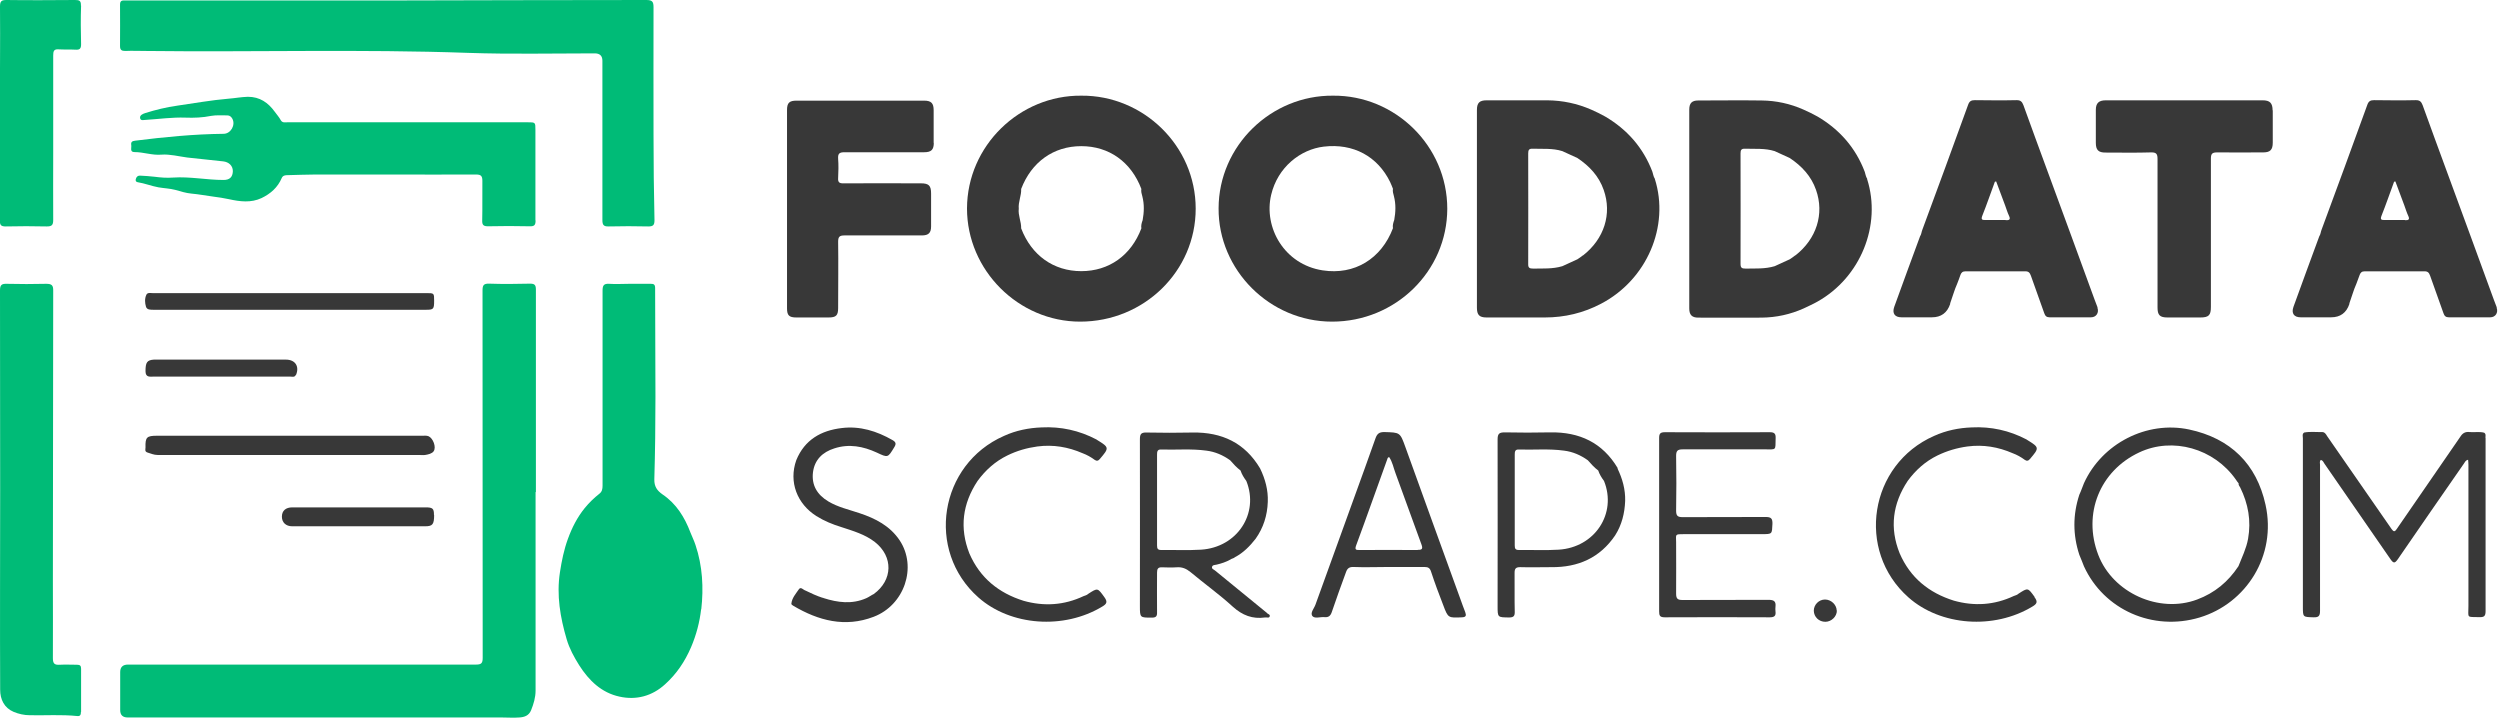<svg width="156" height="45" viewBox="0 0 156 45" fill="none" xmlns="http://www.w3.org/2000/svg">
<g clip-path="url(#clip0_422_562)">
<path d="M33.42 30.71C33.42 34.84 33.42 38.96 33.42 43.09C33.42 43.52 33.3 43.92 33.14 44.32C33 44.66 32.72 44.75 32.41 44.77C32.04 44.8 31.67 44.77 31.29 44.77H7.97C7.657 44.77 7.5 44.617 7.5 44.31V41.94C7.5 41.627 7.663 41.47 7.99 41.47H21.67C24.35 41.47 27.02 41.47 29.7 41.47C30.03 41.47 30.12 41.39 30.12 41.05C30.11 33.41 30.12 25.77 30.11 18.13C30.11 17.81 30.17 17.69 30.52 17.7C31.37 17.73 32.22 17.72 33.08 17.7C33.37 17.7 33.44 17.79 33.44 18.07C33.44 22.28 33.44 26.49 33.44 30.7L33.42 30.71Z" fill="#00BB77"/>
<path d="M40.84 13.74C40.84 14.04 40.76 14.13 40.46 14.13C39.63 14.11 38.8 14.11 37.98 14.13C37.65 14.14 37.59 14.02 37.59 13.72C37.59 10.41 37.59 7.1 37.59 3.79C37.59 3.483 37.43 3.33 37.11 3.33C34.48 3.33 31.85 3.39 29.23 3.3C22.51 3.06 15.8 3.26 9.08 3.18C8.66 3.18 8.24 3.16 7.82 3.18C7.59 3.18 7.49 3.12 7.49 2.88C7.49 2.02 7.5 1.15 7.49 0.29C7.49 0 7.65 0.03 7.83 0.03C9.31 0.03 10.78 0.03 12.26 0.03H24.14C29.54 0.01 34.93 0.01 40.33 0C40.71 0 40.78 0.11 40.78 0.46C40.77 3.12 40.78 5.79 40.78 8.45C40.78 10.21 40.8 11.98 40.84 13.74Z" fill="#00BB77"/>
<path d="M43.75 38.02C43.66 38.81 43.45 39.62 43.12 40.39C42.73 41.29 42.22 42.05 41.5 42.7C40.69 43.44 39.7 43.7 38.66 43.47C37.54 43.23 36.75 42.47 36.14 41.51C35.82 41 35.53 40.47 35.36 39.89C34.96 38.53 34.72 37.15 34.94 35.71C35.05 35 35.19 34.3 35.44 33.62C35.69 32.93 36.02 32.28 36.49 31.7C36.76 31.37 37.07 31.07 37.4 30.81C37.57 30.68 37.6 30.51 37.6 30.3C37.6 26.25 37.6 22.19 37.6 18.14C37.6 17.82 37.67 17.69 38.01 17.71C38.43 17.74 38.85 17.71 39.27 17.71C39.71 17.71 40.16 17.71 40.6 17.71C40.77 17.71 40.88 17.73 40.88 17.97C40.88 20.24 40.9 22.5 40.9 24.77C40.9 26.48 40.88 28.2 40.83 29.91C40.82 30.36 41 30.61 41.34 30.85C42.2 31.43 42.72 32.27 43.08 33.22C43.18 33.48 43.31 33.73 43.4 34.01C43.84 35.32 43.91 36.68 43.76 38.02H43.75Z" fill="#00BB77"/>
<path d="M33.42 13.76C33.42 14.05 33.34 14.13 33.05 14.12C32.19 14.1 31.32 14.1 30.46 14.12C30.19 14.12 30.08 14.06 30.09 13.76C30.11 12.93 30.09 12.1 30.1 11.28C30.1 10.98 30.01 10.89 29.71 10.89C27.92 10.9 26.14 10.89 24.35 10.89C22.79 10.89 21.23 10.89 19.67 10.89C19.09 10.89 18.52 10.92 17.94 10.93C17.79 10.93 17.65 10.95 17.58 11.11C17.33 11.7 16.88 12.09 16.32 12.36C15.66 12.67 14.97 12.58 14.29 12.43C13.97 12.36 13.63 12.31 13.32 12.27C12.86 12.21 12.4 12.12 11.94 12.08C11.6 12.05 11.27 11.94 10.94 11.85C10.6 11.76 10.24 11.75 9.89 11.69C9.45 11.61 9.03 11.44 8.59 11.37C8.49 11.35 8.45 11.29 8.47 11.19C8.5 11.04 8.6 10.95 8.75 10.96C9.05 10.98 9.35 10.99 9.65 11.03C10.03 11.08 10.42 11.11 10.8 11.08C11.86 11.01 12.9 11.23 13.95 11.23C14.33 11.23 14.52 11.05 14.53 10.68C14.53 10.34 14.28 10.11 13.93 10.07C13.19 9.98 12.44 9.92 11.69 9.83C11.15 9.76 10.61 9.61 10.07 9.65C9.5 9.7 8.96 9.49 8.39 9.49C8.08 9.49 8.22 9.21 8.19 9.05C8.16 8.88 8.23 8.8 8.42 8.78C10.26 8.55 12.09 8.37 13.95 8.35C14.4 8.35 14.71 7.8 14.5 7.41C14.44 7.3 14.34 7.2 14.19 7.2C13.85 7.21 13.51 7.17 13.18 7.23C12.64 7.34 12.11 7.36 11.57 7.34C10.74 7.31 9.92 7.43 9.1 7.48C8.97 7.48 8.77 7.56 8.74 7.36C8.72 7.19 8.9 7.11 9.05 7.06C9.71 6.85 10.38 6.69 11.08 6.59C12.13 6.44 13.18 6.25 14.24 6.16C14.65 6.13 15.06 6.05 15.47 6.04C16.21 6.04 16.73 6.4 17.15 6.98C17.27 7.15 17.42 7.31 17.52 7.5C17.62 7.68 17.79 7.63 17.94 7.63C20.25 7.63 22.57 7.63 24.89 7.63H32.92C33.41 7.63 33.41 7.63 33.41 8.1C33.41 9.98 33.41 11.87 33.41 13.75L33.42 13.76Z" fill="#00BB77"/>
<path d="M5.05 44.42C5.05 44.58 5.02 44.71 4.81 44.68C3.83 44.58 2.84 44.65 1.86 44.63C1.51 44.63 1.16 44.55 0.85 44.42C0.26 44.17 0.01 43.64 0.01 43.04C-0.01 38.89 0.01 34.74 0.01 30.59C0 26.44 0.01 22.28 0 18.12C0 17.77 0.11 17.7 0.43 17.71C1.25 17.73 2.06 17.73 2.88 17.71C3.22 17.71 3.33 17.79 3.32 18.15C3.31 24.18 3.31 30.21 3.3 36.25C3.3 37.86 3.31 39.46 3.3 41.07C3.3 41.42 3.41 41.5 3.73 41.48C4.09 41.46 4.45 41.48 4.81 41.48C5 41.48 5.06 41.55 5.06 41.73C5.06 42.63 5.06 43.53 5.06 44.43L5.05 44.42Z" fill="#00BB77"/>
<path d="M5.06 0.35C5.03 1.15 5.04 1.96 5.06 2.76C5.06 3.03 4.98 3.12 4.71 3.1C4.36 3.08 4.01 3.1 3.67 3.08C3.35 3.05 3.32 3.21 3.32 3.47C3.32 5.49 3.32 7.5 3.32 9.52C3.32 10.92 3.31 12.33 3.32 13.73C3.32 14.06 3.22 14.13 2.91 14.13C2.06 14.11 1.21 14.11 0.35 14.13C0.06 14.13 -0.01 14.04 -0.01 13.76C0 11.53 -0.01 9.3 -0.01 7.07C-0.01 4.84 0.02 2.62 0 0.4C0 0.08 0.09 0 0.4 0C1.83 0.02 3.26 0.01 4.68 0C4.95 0 5.06 0.04 5.05 0.35H5.06Z" fill="#00BB77"/>
<path d="M27.06 28.16C26.95 28.31 26.72 28.36 26.53 28.39C26.4 28.41 26.27 28.39 26.13 28.39C20.7 28.39 15.26 28.39 9.83 28.39C9.6 28.39 9.42 28.3 9.21 28.24C9.01 28.18 9.08 28.03 9.08 27.92C9.06 27.28 9.16 27.19 9.8 27.19C12.55 27.19 15.29 27.19 18.04 27.19C20.81 27.19 23.58 27.19 26.35 27.19C26.48 27.19 26.61 27.17 26.74 27.22C27.02 27.34 27.24 27.9 27.06 28.16Z" fill="#383838"/>
<path d="M27.09 18.77C27.09 19.29 27.05 19.33 26.58 19.33C20.92 19.33 15.26 19.33 9.6 19.33C9.4 19.33 9.17 19.34 9.11 19.14C9.04 18.91 9.02 18.64 9.13 18.4C9.2 18.24 9.38 18.29 9.52 18.29C11.88 18.29 14.24 18.29 16.61 18.29H26.61C27.09 18.29 27.09 18.29 27.09 18.77Z" fill="#383838"/>
<path d="M27.09 32.13C27.09 32.71 27 32.84 26.54 32.84C23.77 32.84 21 32.84 18.23 32.84C17.84 32.84 17.59 32.6 17.59 32.24C17.59 31.87 17.83 31.66 18.24 31.66H22.41C23.79 31.66 25.17 31.66 26.55 31.66C27 31.66 27.08 31.73 27.08 32.13H27.09Z" fill="#383838"/>
<path d="M18.46 23.39C18.39 23.56 18.23 23.5 18.12 23.5C16.69 23.5 15.27 23.5 13.84 23.5C12.43 23.5 11.01 23.5 9.6 23.5C9.36 23.5 9.08 23.57 9.08 23.16C9.08 22.62 9.17 22.47 9.6 22.44C9.66 22.44 9.72 22.44 9.78 22.44C12.47 22.44 15.15 22.44 17.84 22.44C18.42 22.44 18.7 22.86 18.47 23.4L18.46 23.39Z" fill="#383838"/>
<path d="M83.19 5.97C79.33 5.93 76.05 9.08 76.04 13C76.02 16.86 79.24 20.07 83.12 20.07C87.09 20.07 90.3 16.92 90.31 13.03C90.31 9.09 87.04 5.94 83.19 5.97ZM82.53 16.87C80.14 16.5 78.84 14.2 79.32 12.16C79.73 10.42 81.16 9.32 82.6 9.15C84.45 8.93 85.96 9.76 86.74 11.35C86.81 11.49 86.86 11.64 86.92 11.78C86.89 11.94 86.94 12.09 86.98 12.24C87.11 12.74 87.09 13.23 87 13.73C86.94 13.89 86.89 14.06 86.92 14.24C86.2 16.14 84.53 17.18 82.53 16.87Z" fill="#383838"/>
<path d="M67.481 5.97C63.631 5.93 60.351 9.09 60.341 13.01C60.341 16.86 63.551 20.07 67.401 20.07C71.391 20.07 74.611 16.92 74.611 13.02C74.611 9.09 71.331 5.94 67.481 5.97ZM67.471 16.92C65.741 16.92 64.361 15.93 63.721 14.25C63.731 13.83 63.521 13.44 63.571 13.02C63.531 12.6 63.741 12.21 63.721 11.79C64.361 10.11 65.741 9.12 67.471 9.12C69.201 9.12 70.581 10.1 71.221 11.79C71.191 11.95 71.241 12.1 71.281 12.25C71.411 12.75 71.391 13.24 71.301 13.74C71.241 13.9 71.191 14.07 71.221 14.25C70.581 15.94 69.201 16.92 67.471 16.92Z" fill="#383838"/>
<path d="M103.26 11.15C103.17 11.02 103.16 10.86 103.11 10.72C102.54 9.22 101.54 8.08 100.16 7.27C99.88 7.11 99.58 6.97 99.29 6.84C98.42 6.46 97.51 6.27 96.57 6.26C95.3 6.26 94.03 6.26 92.76 6.26C92.32 6.26 92.16 6.42 92.16 6.86C92.16 10.97 92.16 15.09 92.16 19.2C92.16 19.65 92.31 19.81 92.76 19.81C93.97 19.81 95.18 19.81 96.39 19.81C97.64 19.81 98.81 19.53 99.91 18.95C102.76 17.46 104.2 14.12 103.26 11.16V11.15ZM98.78 15.93C98.67 16.02 98.55 16.1 98.43 16.18C98.12 16.32 97.8 16.47 97.49 16.61C96.89 16.79 96.28 16.75 95.67 16.76C95.45 16.76 95.35 16.72 95.36 16.47C95.37 14.17 95.36 11.87 95.36 9.57C95.36 9.36 95.41 9.27 95.64 9.28C96.26 9.3 96.89 9.24 97.49 9.43C97.8 9.57 98.12 9.72 98.43 9.86C99.18 10.36 99.77 10.99 100.07 11.85C100.6 13.35 100.1 14.91 98.78 15.94V15.93Z" fill="#383838"/>
<path d="M116.51 11.15C116.42 11.02 116.41 10.86 116.36 10.72C115.79 9.22 114.79 8.08 113.41 7.27C113.13 7.11 112.83 6.97 112.54 6.84C111.71 6.47 110.83 6.28 109.93 6.27C108.61 6.25 107.29 6.27 105.97 6.27C105.57 6.27 105.41 6.44 105.41 6.84C105.41 10.98 105.41 15.11 105.41 19.25C105.41 19.65 105.58 19.82 105.97 19.82C107.29 19.82 108.61 19.83 109.93 19.82C110.84 19.81 111.71 19.62 112.54 19.25C112.83 19.11 113.13 18.98 113.41 18.82C116.1 17.31 117.42 14.05 116.51 11.18V11.15ZM112.03 15.93C111.92 16.02 111.8 16.1 111.68 16.18C111.37 16.32 111.05 16.47 110.74 16.61C110.14 16.79 109.53 16.75 108.92 16.76C108.7 16.76 108.61 16.72 108.61 16.47C108.62 14.17 108.61 11.87 108.61 9.57C108.61 9.36 108.66 9.27 108.89 9.28C109.51 9.3 110.14 9.24 110.74 9.43C111.05 9.57 111.37 9.72 111.68 9.86C112.43 10.36 113.02 10.99 113.32 11.85C113.85 13.35 113.35 14.91 112.03 15.94V15.93Z" fill="#383838"/>
<path d="M130.89 19.19C130.83 19.02 130.76 18.86 130.7 18.69C129.72 16.01 128.74 13.32 127.75 10.64C127.25 9.28 126.75 7.92 126.26 6.56C126.18 6.35 126.08 6.24 125.82 6.25C124.96 6.27 124.09 6.26 123.23 6.25C123.01 6.25 122.89 6.31 122.81 6.54C121.87 9.14 120.92 11.73 119.96 14.32C119.9 14.46 119.9 14.62 119.81 14.75C119.27 16.22 118.73 17.68 118.2 19.15C118.06 19.55 118.23 19.8 118.65 19.8C119.28 19.8 119.92 19.8 120.55 19.8C121.124 19.8 121.504 19.523 121.69 18.97C121.69 18.97 121.69 18.95 121.69 18.93C121.84 18.52 121.95 18.1 122.13 17.7C122.2 17.52 122.27 17.34 122.33 17.16C122.38 17.02 122.46 16.93 122.64 16.93C123.89 16.93 125.14 16.93 126.38 16.93C126.59 16.93 126.66 17.02 126.73 17.21C127 17.99 127.29 18.76 127.56 19.54C127.62 19.72 127.71 19.8 127.89 19.8C128.75 19.8 129.62 19.8 130.48 19.8C130.81 19.8 130.99 19.51 130.88 19.2L130.89 19.19ZM125.16 13.73C124.74 13.73 124.32 13.73 123.9 13.73C123.68 13.73 123.6 13.71 123.7 13.45C123.98 12.75 124.22 12.04 124.48 11.34C124.51 11.34 124.54 11.32 124.56 11.32C124.75 11.82 124.93 12.32 125.12 12.82C125.2 13.03 125.26 13.25 125.36 13.46C125.48 13.71 125.37 13.75 125.15 13.74L125.16 13.73Z" fill="#383838"/>
<path d="M155.801 19.19C155.741 19.02 155.671 18.86 155.611 18.69C154.631 16.01 153.651 13.32 152.661 10.64C152.161 9.28 151.661 7.92 151.171 6.56C151.091 6.35 150.991 6.24 150.731 6.25C149.871 6.27 149.001 6.26 148.141 6.25C147.921 6.25 147.801 6.31 147.721 6.54C146.781 9.14 145.831 11.73 144.871 14.32C144.811 14.46 144.811 14.62 144.721 14.75C144.181 16.22 143.641 17.68 143.111 19.15C142.971 19.55 143.141 19.8 143.561 19.8C144.191 19.8 144.831 19.8 145.461 19.8C146.034 19.8 146.414 19.523 146.601 18.97C146.601 18.97 146.601 18.95 146.601 18.93C146.751 18.52 146.861 18.1 147.041 17.7C147.111 17.52 147.181 17.34 147.241 17.16C147.291 17.02 147.371 16.93 147.551 16.93C148.801 16.93 150.051 16.93 151.291 16.93C151.501 16.93 151.571 17.02 151.641 17.21C151.911 17.99 152.201 18.76 152.471 19.54C152.531 19.72 152.621 19.8 152.801 19.8C153.661 19.8 154.531 19.8 155.391 19.8C155.721 19.8 155.901 19.51 155.791 19.2L155.801 19.19ZM150.071 13.73C149.651 13.73 149.231 13.73 148.811 13.73C148.591 13.73 148.511 13.71 148.611 13.45C148.891 12.75 149.131 12.04 149.391 11.34C149.421 11.34 149.451 11.32 149.471 11.32C149.661 11.82 149.841 12.32 150.031 12.82C150.111 13.03 150.171 13.25 150.271 13.46C150.391 13.71 150.281 13.75 150.061 13.74L150.071 13.73Z" fill="#383838"/>
<path d="M58.27 8.9C58.27 9.35 58.11 9.5 57.66 9.5C56 9.5 54.35 9.5 52.69 9.5C52.36 9.5 52.28 9.6 52.3 9.91C52.33 10.3 52.32 10.7 52.3 11.1C52.28 11.37 52.37 11.45 52.64 11.44C54.25 11.43 55.85 11.44 57.46 11.44C57.96 11.44 58.1 11.58 58.1 12.08C58.1 12.76 58.1 13.45 58.1 14.13C58.1 14.53 57.94 14.69 57.53 14.69C55.92 14.69 54.31 14.69 52.71 14.69C52.4 14.69 52.3 14.76 52.3 15.08C52.32 16.46 52.3 17.84 52.3 19.22C52.3 19.69 52.17 19.81 51.7 19.81C51.03 19.81 50.36 19.81 49.69 19.81C49.24 19.81 49.11 19.68 49.11 19.24C49.11 17.17 49.11 15.09 49.11 13.02V6.87C49.11 6.42 49.25 6.28 49.71 6.28C52.36 6.28 55.01 6.28 57.66 6.28C58.11 6.28 58.26 6.44 58.26 6.88C58.26 7.56 58.26 8.25 58.26 8.93L58.27 8.9Z" fill="#383838"/>
<path d="M141.82 6.88C141.82 7.55 141.82 8.22 141.82 8.9C141.82 9.35 141.66 9.51 141.22 9.51C140.26 9.51 139.3 9.52 138.34 9.51C138.03 9.51 137.96 9.61 137.96 9.9C137.96 12.98 137.96 16.07 137.96 19.15C137.96 19.67 137.83 19.81 137.3 19.81C136.62 19.81 135.93 19.81 135.25 19.81C134.77 19.81 134.63 19.66 134.63 19.19C134.63 16.11 134.63 13.02 134.63 9.94C134.63 9.63 134.58 9.5 134.22 9.51C133.27 9.54 132.32 9.52 131.38 9.52C130.94 9.52 130.78 9.36 130.78 8.91C130.78 8.23 130.78 7.54 130.78 6.86C130.78 6.44 130.96 6.26 131.4 6.26H141.19C141.64 6.26 141.81 6.43 141.81 6.89L141.82 6.88Z" fill="#383838"/>
<path d="M155.1 27.31C155.1 30.92 155.1 34.53 155.1 38.14C155.1 38.45 155 38.52 154.71 38.51C153.89 38.49 154.03 38.59 154.03 37.82C154.03 34.88 154.03 31.94 154.03 29C154.03 28.9 154.02 28.8 154.01 28.69C153.84 28.72 153.81 28.85 153.74 28.94C152.36 30.92 150.99 32.91 149.62 34.9C149.44 35.15 149.36 35.17 149.17 34.9C147.8 32.91 146.42 30.92 145.05 28.94C144.99 28.85 144.95 28.72 144.81 28.7C144.73 28.8 144.77 28.91 144.77 29.01C144.77 32.04 144.77 35.08 144.77 38.11C144.77 38.43 144.69 38.53 144.37 38.52C143.7 38.5 143.7 38.52 143.7 37.86C143.7 34.36 143.7 30.86 143.7 27.35C143.7 27.23 143.64 27.08 143.78 26.99C144.15 26.92 144.53 26.97 144.9 26.96C145.06 26.96 145.14 27.09 145.21 27.21C146.55 29.14 147.9 31.08 149.24 33.02C149.36 33.19 149.44 33.19 149.55 33.02C150.88 31.08 152.22 29.14 153.56 27.2C153.69 27.01 153.87 26.93 154.1 26.96C154.4 26.99 154.71 26.92 155.01 27C155.14 27.08 155.09 27.22 155.09 27.33L155.1 27.31Z" fill="#383838"/>
<path d="M141.37 31.5C140.81 28.95 139.18 27.35 136.6 26.8C133.96 26.24 131.17 27.67 130.04 30.15C129.94 30.39 129.86 30.64 129.75 30.87C129.34 32.12 129.34 33.37 129.75 34.62C129.86 34.86 129.94 35.1 130.04 35.34C131.28 38.05 134.34 39.41 137.26 38.53C140.17 37.65 142.07 34.67 141.37 31.5ZM137.1 37.41C134.73 38.3 131.84 37 130.93 34.62C129.95 32.06 131.03 29.38 133.49 28.23C135.57 27.25 138.16 27.98 139.52 29.93C139.57 30.01 139.63 30.09 139.69 30.16C139.67 30.27 139.75 30.34 139.79 30.42C140.29 31.44 140.48 32.49 140.28 33.62C140.17 34.23 139.9 34.77 139.68 35.33C139.04 36.3 138.2 37 137.1 37.41Z" fill="#383838"/>
<path d="M79.06 38.25C77.99 37.37 76.91 36.49 75.83 35.61C75.75 35.54 75.6 35.5 75.63 35.38C75.66 35.24 75.82 35.26 75.93 35.23C76.22 35.16 76.5 35.07 76.77 34.92C76.85 34.85 76.98 34.85 77.06 34.77C77.59 34.49 77.99 34.08 78.35 33.62C78.84 32.93 79.08 32.16 79.11 31.32C79.14 30.58 78.95 29.89 78.63 29.23C77.68 27.63 76.24 26.96 74.42 26.99C73.46 27.01 72.5 27.01 71.54 26.99C71.19 26.98 71.13 27.1 71.13 27.42C71.14 30.88 71.13 34.35 71.13 37.81C71.13 38.55 71.13 38.54 71.88 38.54C72.14 38.54 72.21 38.45 72.2 38.2C72.19 37.37 72.2 36.55 72.2 35.72C72.2 35.49 72.27 35.39 72.51 35.4C72.81 35.41 73.11 35.42 73.41 35.4C73.76 35.37 74.02 35.48 74.29 35.7C75.16 36.43 76.09 37.09 76.93 37.86C77.53 38.4 78.16 38.64 78.94 38.53C78.95 38.53 78.96 38.53 78.98 38.53C79.07 38.52 79.2 38.58 79.23 38.46C79.27 38.35 79.13 38.32 79.06 38.26V38.25ZM72.46 34.32C72.25 34.32 72.2 34.24 72.2 34.04C72.2 32.15 72.2 30.25 72.2 28.36C72.2 28.19 72.22 28.04 72.44 28.05C73.39 28.08 74.33 27.99 75.28 28.12C75.83 28.19 76.31 28.4 76.76 28.72C76.96 28.95 77.17 29.18 77.41 29.36C77.49 29.6 77.62 29.81 77.77 30.01C78.59 32.04 77.2 34.16 74.94 34.3C74.12 34.35 73.29 34.31 72.46 34.32Z" fill="#383838"/>
<path d="M110.79 38.15C110.83 38.44 110.71 38.52 110.43 38.52C108.25 38.51 106.06 38.51 103.88 38.52C103.57 38.52 103.53 38.41 103.53 38.14C103.53 36.34 103.53 34.54 103.53 32.74C103.53 30.94 103.53 29.14 103.53 27.34C103.53 27.07 103.59 26.97 103.89 26.97C106.07 26.98 108.26 26.98 110.44 26.97C110.73 26.97 110.81 27.07 110.8 27.34C110.78 28.13 110.87 28.04 110.11 28.04C108.41 28.04 106.7 28.04 105 28.04C104.68 28.04 104.59 28.13 104.59 28.45C104.61 29.59 104.61 30.73 104.59 31.87C104.59 32.19 104.69 32.27 105 32.27C106.73 32.26 108.45 32.27 110.18 32.26C110.52 32.26 110.61 32.36 110.6 32.69C110.57 33.33 110.6 33.33 109.94 33.33C108.33 33.33 106.72 33.33 105.12 33.33C104.48 33.33 104.59 33.33 104.59 33.84C104.59 34.91 104.6 35.98 104.59 37.04C104.59 37.37 104.69 37.44 105 37.44C106.79 37.43 108.58 37.44 110.36 37.43C110.69 37.43 110.83 37.52 110.79 37.86C110.78 37.95 110.78 38.05 110.79 38.15Z" fill="#383838"/>
<path d="M91.431 38.2C91.321 37.92 91.221 37.64 91.121 37.36C89.981 34.21 88.831 31.06 87.701 27.91C87.361 26.97 87.371 26.99 86.371 26.96C86.061 26.96 85.931 27.07 85.831 27.35C85.381 28.63 84.921 29.89 84.461 31.16C83.671 33.35 82.871 35.55 82.081 37.74C82.001 37.97 81.731 38.25 81.901 38.45C82.051 38.62 82.401 38.48 82.661 38.51C82.901 38.53 83.021 38.43 83.101 38.2C83.381 37.36 83.691 36.53 83.991 35.7C84.071 35.47 84.191 35.37 84.461 35.38C85.181 35.41 85.901 35.38 86.621 35.38C87.381 35.38 88.131 35.38 88.891 35.38C89.121 35.38 89.231 35.45 89.301 35.68C89.531 36.38 89.791 37.08 90.061 37.77C90.361 38.57 90.371 38.56 91.231 38.52C91.491 38.51 91.501 38.4 91.431 38.2ZM88.461 34.32C87.251 34.31 86.041 34.32 84.831 34.32C84.631 34.32 84.521 34.32 84.621 34.04C85.281 32.26 85.911 30.46 86.561 28.67C86.581 28.61 86.581 28.55 86.681 28.52C86.891 28.82 86.951 29.19 87.081 29.53C87.631 31.01 88.151 32.5 88.701 33.98C88.791 34.23 88.751 34.32 88.471 34.31L88.461 34.32Z" fill="#383838"/>
<path d="M100.95 29.22C100 27.62 98.56 26.95 96.74 26.98C95.79 27 94.84 27 93.9 26.98C93.57 26.98 93.45 27.05 93.45 27.41C93.46 30.87 93.45 34.34 93.45 37.81C93.45 38.54 93.45 38.52 94.17 38.53C94.47 38.53 94.53 38.42 94.52 38.15C94.5 37.35 94.52 36.54 94.51 35.74C94.51 35.47 94.6 35.39 94.86 35.39C95.51 35.41 96.15 35.39 96.8 35.39C98.47 35.41 99.84 34.81 100.79 33.4C101.2 32.75 101.38 32.03 101.41 31.26C101.43 30.54 101.24 29.87 100.93 29.23L100.95 29.22ZM97.26 34.3C96.44 34.35 95.61 34.31 94.78 34.32C94.57 34.32 94.52 34.24 94.52 34.04C94.52 32.15 94.52 30.25 94.52 28.36C94.52 28.19 94.54 28.04 94.76 28.05C95.71 28.08 96.65 27.99 97.6 28.12C98.15 28.19 98.63 28.4 99.08 28.72C99.28 28.95 99.49 29.18 99.73 29.36C99.81 29.6 99.94 29.81 100.09 30.01C100.91 32.04 99.52 34.16 97.26 34.3Z" fill="#383838"/>
<path d="M54.51 38.49C52.73 39.17 51.07 38.73 49.5 37.8C49.45 37.77 49.38 37.72 49.38 37.68C49.41 37.32 49.66 37.05 49.85 36.77C49.97 36.59 50.12 36.81 50.26 36.85C50.61 37.02 50.95 37.18 51.32 37.3C51.32 37.3 51.33 37.3 51.34 37.3C51.36 37.3 51.37 37.31 51.39 37.32C52.27 37.6 53.16 37.72 54.05 37.33C54.22 37.26 54.36 37.14 54.52 37.07C55.72 36.2 55.75 34.73 54.59 33.82C53.97 33.34 53.23 33.13 52.5 32.89C51.95 32.72 51.43 32.51 50.94 32.2C49.75 31.45 49.2 30.08 49.69 28.71C50.21 27.44 51.24 26.86 52.53 26.71C53.66 26.57 54.71 26.9 55.69 27.46C55.9 27.58 55.94 27.69 55.8 27.91C55.4 28.57 55.41 28.57 54.71 28.24C53.86 27.85 52.98 27.68 52.06 27.98C51.33 28.21 50.83 28.69 50.73 29.47C50.63 30.28 51 30.88 51.69 31.29C52.29 31.65 52.98 31.8 53.63 32.02C54.63 32.35 55.54 32.82 56.14 33.72C57.24 35.38 56.44 37.76 54.51 38.49Z" fill="#383838"/>
<path d="M126.95 37.26C127.17 37.55 127.11 37.68 126.82 37.85C124.42 39.3 121.1 39.06 119.09 37.28C115.79 34.36 116.64 28.98 120.69 27.2C121.44 26.86 122.23 26.7 123.04 26.67C124.24 26.61 125.38 26.86 126.45 27.42C126.47 27.43 126.49 27.45 126.51 27.46C127.26 27.92 127.26 27.95 126.67 28.64C126.56 28.77 126.47 28.78 126.34 28.69C126.11 28.52 125.86 28.38 125.59 28.28C124.69 27.89 123.76 27.73 122.77 27.86C122.11 27.95 121.5 28.13 120.9 28.42C120.14 28.79 119.53 29.34 119.04 30.01C118.1 31.43 117.9 32.94 118.54 34.53C119.2 36.05 120.36 36.99 121.92 37.48C123.2 37.84 124.45 37.76 125.66 37.19C125.76 37.15 125.87 37.13 125.95 37.05C126.55 36.66 126.54 36.67 126.96 37.25L126.95 37.26Z" fill="#383838"/>
<path d="M68.911 37.26C69.121 37.55 69.071 37.68 68.781 37.85C66.381 39.3 63.061 39.06 61.051 37.28C57.751 34.36 58.601 28.98 62.651 27.2C63.391 26.86 64.191 26.7 65.001 26.67C66.201 26.61 67.341 26.86 68.411 27.42C68.431 27.43 68.451 27.45 68.471 27.46C69.221 27.92 69.221 27.95 68.631 28.64C68.521 28.77 68.431 28.78 68.301 28.69C68.071 28.52 67.821 28.38 67.551 28.28C66.651 27.89 65.721 27.73 64.731 27.86C64.071 27.95 63.451 28.13 62.861 28.42C62.101 28.79 61.491 29.34 61.001 30.01C60.061 31.43 59.861 32.94 60.491 34.54C61.151 36.06 62.311 37 63.871 37.49C65.151 37.85 66.401 37.77 67.611 37.2C67.711 37.16 67.821 37.14 67.901 37.06C68.501 36.67 68.491 36.68 68.911 37.26Z" fill="#383838"/>
<path d="M114.621 38.1C114.621 38.47 114.281 38.8 113.901 38.8C113.501 38.8 113.191 38.5 113.181 38.11C113.181 37.73 113.501 37.41 113.881 37.41C114.261 37.41 114.601 37.73 114.611 38.1H114.621Z" fill="#383838"/>
</g>
<defs>
<clipPath id="clip0_422_562">
<rect width="155.83" height="44.79" fill="white"/>
</clipPath>
</defs>
</svg>
